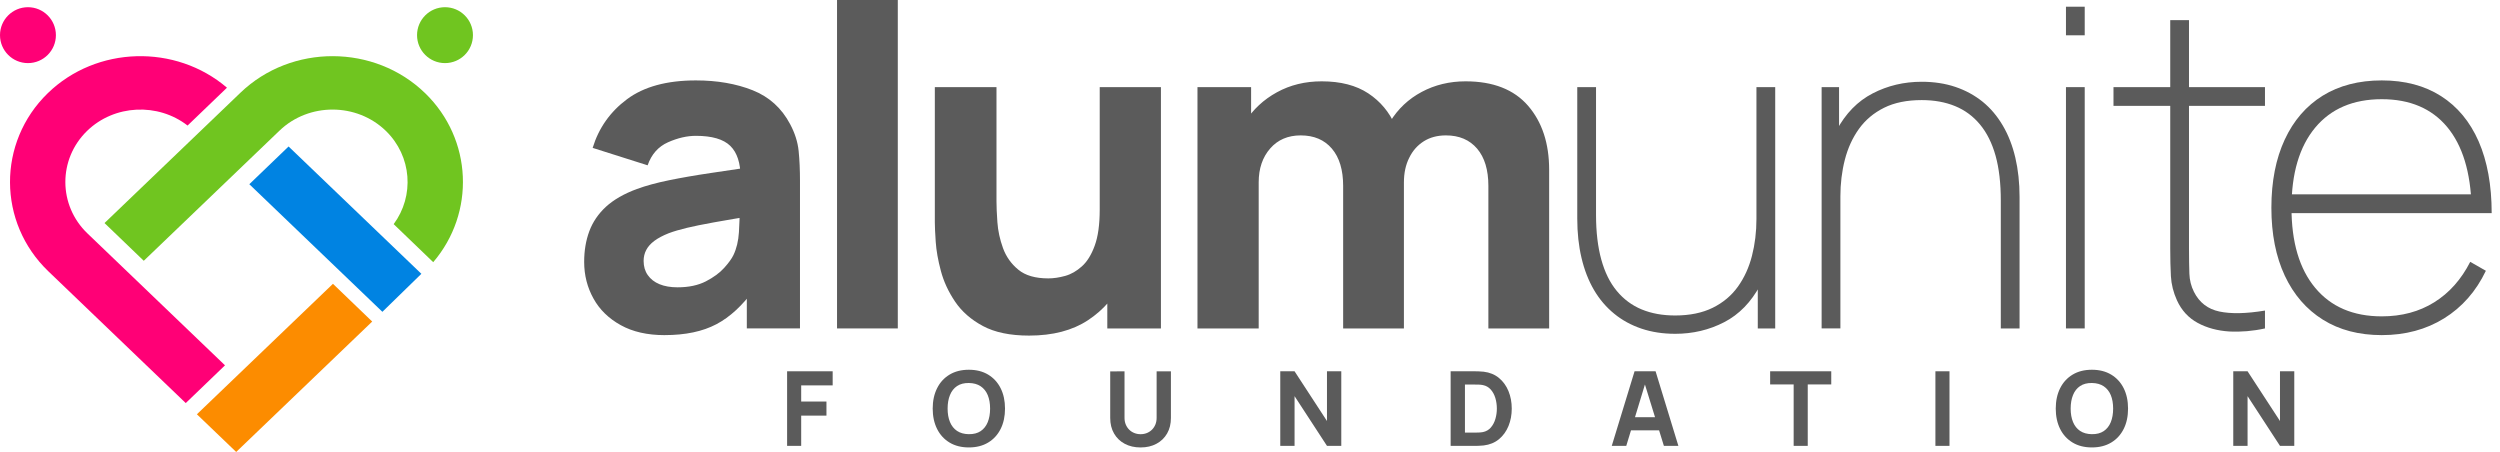 <svg width="177" height="32" viewBox="0 0 177 32" fill="none" xmlns="http://www.w3.org/2000/svg">
<path d="M47.054 23.727C45.831 23.727 44.792 23.49 43.949 23.021C43.099 22.551 42.451 21.924 42.019 21.138C41.581 20.352 41.359 19.488 41.359 18.539C41.359 17.748 41.48 17.026 41.723 16.371C41.966 15.717 42.361 15.137 42.904 14.636C43.447 14.141 44.175 13.719 45.092 13.381C45.725 13.149 46.479 12.944 47.354 12.764C48.229 12.585 49.221 12.411 50.328 12.248C51.435 12.084 52.653 11.905 53.982 11.704L52.432 12.559C52.432 11.547 52.189 10.803 51.704 10.328C51.219 9.854 50.407 9.617 49.268 9.617C48.635 9.617 47.976 9.77 47.291 10.075C46.605 10.381 46.125 10.924 45.851 11.704L41.96 10.47C42.392 9.057 43.204 7.908 44.396 7.022C45.588 6.136 47.212 5.693 49.268 5.693C50.776 5.693 52.115 5.925 53.286 6.389C54.456 6.853 55.342 7.655 55.943 8.794C56.28 9.426 56.48 10.059 56.544 10.692C56.608 11.324 56.639 12.031 56.639 12.812V23.252H52.875V19.74L53.412 20.468C52.579 21.617 51.683 22.45 50.718 22.956C49.748 23.468 48.53 23.726 47.053 23.726L47.054 23.727ZM47.971 20.342C48.763 20.342 49.427 20.2 49.975 19.92C50.513 19.641 50.95 19.324 51.272 18.966C51.594 18.607 51.81 18.307 51.926 18.064C52.148 17.6 52.279 17.058 52.316 16.441C52.353 15.823 52.369 15.312 52.369 14.901L53.635 15.217C52.359 15.428 51.325 15.602 50.535 15.745C49.743 15.887 49.106 16.019 48.62 16.135C48.135 16.251 47.708 16.377 47.339 16.515C46.917 16.683 46.58 16.863 46.321 17.058C46.063 17.253 45.873 17.468 45.752 17.701C45.631 17.933 45.568 18.191 45.568 18.476C45.568 18.866 45.668 19.204 45.863 19.477C46.058 19.757 46.332 19.973 46.691 20.121C47.049 20.269 47.477 20.342 47.972 20.342H47.971Z" fill="#5B5B5B"/>
<path d="M59.262 23.253V0H63.564V23.253H59.262Z" fill="#5B5B5B"/>
<path d="M72.861 23.76C71.521 23.76 70.43 23.533 69.586 23.08C68.743 22.627 68.089 22.052 67.62 21.356C67.15 20.66 66.813 19.932 66.613 19.178C66.413 18.43 66.291 17.739 66.249 17.117C66.207 16.495 66.186 16.041 66.186 15.756V6.17H70.551V14.237C70.551 14.627 70.572 15.128 70.615 15.729C70.657 16.335 70.789 16.947 71.01 17.559C71.231 18.171 71.595 18.682 72.096 19.093C72.592 19.505 73.304 19.71 74.221 19.71C74.59 19.71 74.986 19.652 75.408 19.536C75.83 19.42 76.225 19.193 76.594 18.861C76.963 18.534 77.269 18.044 77.507 17.39C77.744 16.742 77.86 15.893 77.86 14.838L80.327 16.009C80.327 17.359 80.053 18.624 79.505 19.805C78.956 20.986 78.134 21.941 77.032 22.669C75.93 23.397 74.538 23.76 72.861 23.76ZM78.397 23.254V17.591H77.86V6.17H82.194V23.254H78.398H78.397Z" fill="#5B5B5B"/>
<path d="M105.377 23.253V13.161C105.377 12.032 105.113 11.152 104.581 10.525C104.043 9.897 103.31 9.586 102.371 9.586C101.77 9.586 101.248 9.723 100.805 10.002C100.362 10.282 100.014 10.672 99.772 11.173C99.519 11.674 99.398 12.254 99.398 12.908L97.594 11.706C97.594 10.535 97.874 9.502 98.427 8.605C98.975 7.709 99.719 7.008 100.658 6.507C101.586 6.011 102.624 5.758 103.763 5.758C105.714 5.758 107.191 6.338 108.187 7.487C109.184 8.642 109.68 10.155 109.68 12.022V23.253H105.377V23.253ZM84.781 23.253V6.169H88.578V11.832H89.115V23.253H84.781ZM95.095 23.253V13.161C95.095 12.032 94.831 11.152 94.299 10.525C93.766 9.897 93.028 9.586 92.089 9.586C91.193 9.586 90.471 9.892 89.933 10.508C89.39 11.126 89.115 11.927 89.115 12.908L87.312 11.642C87.312 10.525 87.592 9.523 88.15 8.637C88.709 7.751 89.463 7.05 90.407 6.533C91.346 6.016 92.406 5.758 93.576 5.758C94.915 5.758 96.017 6.043 96.877 6.612C97.736 7.182 98.369 7.941 98.78 8.89C99.192 9.839 99.397 10.883 99.397 12.022V23.253H95.094H95.095Z" fill="#5B5B5B"/>
<path d="M118.598 23.633C117.734 23.633 116.942 23.512 116.22 23.269C115.498 23.026 114.85 22.673 114.29 22.215C113.726 21.756 113.246 21.197 112.856 20.533C112.466 19.868 112.171 19.109 111.971 18.26C111.77 17.411 111.67 16.483 111.67 15.471V6.17H112.999V15.218C112.999 16.431 113.125 17.485 113.373 18.382C113.621 19.278 113.984 20.016 114.47 20.601C114.955 21.186 115.545 21.625 116.236 21.909C116.926 22.194 117.712 22.336 118.598 22.336C119.642 22.336 120.528 22.152 121.266 21.788C121.999 21.424 122.589 20.929 123.043 20.296C123.496 19.663 123.829 18.935 124.039 18.113C124.25 17.29 124.356 16.42 124.356 15.503L125.59 15.471C125.59 17.422 125.268 18.999 124.625 20.19C123.982 21.387 123.133 22.263 122.073 22.811C121.013 23.359 119.853 23.634 118.598 23.634V23.633ZM124.451 23.253V19.773H124.356V6.17H125.685V23.254H124.451L124.451 23.253Z" fill="#5B5B5B"/>
<path d="M141.657 23.253V14.204C141.657 12.981 141.536 11.921 141.288 11.03C141.04 10.139 140.671 9.401 140.186 8.816C139.701 8.231 139.116 7.798 138.424 7.514C137.734 7.229 136.943 7.086 136.057 7.086C135.013 7.086 134.127 7.265 133.394 7.629C132.661 7.993 132.066 8.494 131.612 9.127C131.159 9.759 130.826 10.487 130.615 11.31C130.404 12.132 130.299 13.002 130.299 13.919L129.065 13.951C129.065 12 129.387 10.424 130.03 9.227C130.673 8.03 131.522 7.16 132.587 6.612C133.647 6.063 134.801 5.789 136.056 5.789C136.921 5.789 137.718 5.91 138.44 6.153C139.162 6.396 139.805 6.749 140.37 7.202C140.934 7.661 141.408 8.225 141.798 8.889C142.189 9.553 142.484 10.308 142.684 11.157C142.884 12.006 142.985 12.939 142.985 13.951V23.253H141.656H141.657ZM128.971 23.253V6.169H130.205V9.649H130.3V23.252H128.971L128.971 23.253Z" fill="#5B5B5B"/>
<path d="M146.27 2.499V0.475H147.598V2.499H146.27ZM146.27 23.253V6.169H147.598V23.253H146.27Z" fill="#5B5B5B"/>
<path d="M160.36 23.253C159.505 23.442 158.662 23.511 157.829 23.469C156.996 23.416 156.252 23.216 155.598 22.863C154.945 22.509 154.454 21.977 154.127 21.26C153.874 20.701 153.732 20.131 153.7 19.557C153.669 18.987 153.653 18.328 153.653 17.59V1.424H154.981V17.59C154.981 18.328 154.992 18.924 155.008 19.378C155.024 19.831 155.129 20.258 155.33 20.659C155.709 21.418 156.311 21.882 157.133 22.056C157.956 22.23 159.031 22.209 160.36 21.988V23.253V23.253ZM149.635 7.497V6.169H160.36V7.497H149.635Z" fill="#5B5B5B"/>
<path d="M168.629 23.726C167.015 23.726 165.628 23.362 164.463 22.635C163.298 21.907 162.396 20.869 161.763 19.519C161.131 18.169 160.814 16.566 160.814 14.71C160.814 12.843 161.131 11.235 161.758 9.885C162.385 8.536 163.282 7.497 164.447 6.774C165.613 6.057 167.005 5.693 168.629 5.693C170.263 5.693 171.66 6.062 172.821 6.801C173.981 7.539 174.872 8.609 175.489 10.012C176.1 11.415 176.411 13.107 176.411 15.09H174.987V14.647C174.924 12.19 174.349 10.302 173.258 8.989C172.167 7.682 170.622 7.023 168.629 7.023C166.604 7.023 165.032 7.697 163.915 9.037C162.797 10.381 162.238 12.274 162.238 14.711C162.238 17.147 162.797 19.039 163.915 20.379C165.032 21.723 166.604 22.398 168.629 22.398C170.042 22.398 171.281 22.066 172.346 21.401C173.411 20.737 174.26 19.782 174.892 18.538L176 19.171C175.304 20.626 174.318 21.749 173.042 22.54C171.766 23.331 170.295 23.726 168.629 23.726ZM161.668 15.09V13.761H175.588V15.09H161.668Z" fill="#5B5B5B"/>
<path d="M55.727 31.567V26.287H58.953V27.285H56.724V28.429H58.513V29.426H56.724V31.567H55.727Z" fill="#5B5B5B"/>
<path d="M68.595 31.678C68.067 31.678 67.611 31.563 67.229 31.333C66.847 31.103 66.552 30.782 66.346 30.369C66.139 29.956 66.035 29.475 66.035 28.928C66.035 28.38 66.139 27.9 66.346 27.487C66.552 27.074 66.847 26.752 67.229 26.523C67.611 26.293 68.067 26.178 68.595 26.178C69.123 26.178 69.579 26.293 69.961 26.523C70.343 26.753 70.637 27.074 70.845 27.487C71.052 27.9 71.155 28.38 71.155 28.928C71.155 29.475 71.052 29.956 70.845 30.369C70.637 30.782 70.343 31.104 69.961 31.333C69.579 31.563 69.123 31.678 68.595 31.678ZM68.595 30.739C68.93 30.744 69.209 30.672 69.431 30.523C69.654 30.374 69.82 30.162 69.932 29.889C70.042 29.615 70.099 29.295 70.099 28.928C70.099 28.561 70.042 28.243 69.932 27.974C69.82 27.706 69.654 27.497 69.431 27.348C69.209 27.198 68.93 27.121 68.595 27.116C68.26 27.112 67.981 27.184 67.759 27.333C67.536 27.482 67.37 27.693 67.259 27.967C67.147 28.241 67.091 28.561 67.091 28.928C67.091 29.295 67.147 29.613 67.259 29.881C67.37 30.15 67.537 30.359 67.759 30.509C67.981 30.658 68.26 30.735 68.595 30.74V30.739Z" fill="#5B5B5B"/>
<path d="M80.752 31.679C80.327 31.679 79.953 31.593 79.63 31.42C79.307 31.248 79.056 31.006 78.875 30.693C78.694 30.38 78.603 30.012 78.603 29.589V26.296L79.616 26.289V29.582C79.616 29.756 79.645 29.913 79.704 30.055C79.763 30.197 79.844 30.319 79.948 30.422C80.051 30.524 80.172 30.604 80.311 30.658C80.448 30.713 80.596 30.741 80.753 30.741C80.914 30.741 81.065 30.713 81.203 30.657C81.341 30.6 81.46 30.521 81.563 30.418C81.665 30.316 81.746 30.193 81.804 30.051C81.86 29.91 81.889 29.753 81.889 29.582V26.289H82.901V29.589C82.901 30.012 82.811 30.38 82.63 30.693C82.449 31.006 82.198 31.248 81.875 31.42C81.552 31.593 81.178 31.679 80.753 31.679H80.752Z" fill="#5B5B5B"/>
<path d="M90.643 31.567V26.287H91.655L93.95 29.808V26.287H94.963V31.567H93.95L91.655 28.047V31.567H90.643Z" fill="#5B5B5B"/>
<path d="M102.705 31.567V26.287H104.414C104.456 26.287 104.541 26.288 104.67 26.291C104.8 26.294 104.924 26.302 105.045 26.317C105.47 26.368 105.83 26.516 106.127 26.76C106.422 27.005 106.647 27.315 106.801 27.692C106.955 28.069 107.032 28.48 107.032 28.928C107.032 29.375 106.955 29.787 106.801 30.163C106.647 30.54 106.422 30.85 106.127 31.095C105.831 31.339 105.47 31.487 105.045 31.538C104.925 31.553 104.8 31.562 104.67 31.564C104.541 31.567 104.455 31.568 104.414 31.568H102.705V31.567ZM103.717 30.629H104.414C104.48 30.629 104.569 30.626 104.682 30.623C104.794 30.62 104.896 30.61 104.987 30.592C105.217 30.546 105.405 30.438 105.55 30.27C105.696 30.101 105.803 29.898 105.873 29.661C105.942 29.424 105.977 29.179 105.977 28.928C105.977 28.664 105.94 28.413 105.87 28.176C105.797 27.939 105.688 27.738 105.541 27.575C105.394 27.411 105.21 27.307 104.987 27.263C104.897 27.244 104.795 27.233 104.683 27.23C104.57 27.228 104.481 27.227 104.415 27.227H103.718V30.63L103.717 30.629Z" fill="#5B5B5B"/>
<path d="M114.113 31.567L115.727 26.287H117.215L118.829 31.567H117.803L116.365 26.91H116.556L115.14 31.567H114.114H114.113ZM115.081 30.467V29.536H117.868V30.467H115.081Z" fill="#5B5B5B"/>
<path d="M126.991 31.567V27.218H125.326V26.287H129.653V27.218H127.988V31.567H126.991Z" fill="#5B5B5B"/>
<path d="M137.027 31.567V26.287H138.024V31.567H137.027Z" fill="#5B5B5B"/>
<path d="M148.107 31.678C147.578 31.678 147.123 31.563 146.741 31.333C146.359 31.103 146.064 30.782 145.857 30.369C145.651 29.956 145.547 29.475 145.547 28.928C145.547 28.38 145.651 27.9 145.857 27.487C146.064 27.074 146.359 26.752 146.741 26.523C147.123 26.293 147.578 26.178 148.107 26.178C148.635 26.178 149.09 26.293 149.473 26.523C149.855 26.753 150.149 27.074 150.357 27.487C150.563 27.9 150.666 28.38 150.666 28.928C150.666 29.475 150.564 29.956 150.357 30.369C150.149 30.782 149.855 31.104 149.473 31.333C149.09 31.563 148.634 31.678 148.107 31.678ZM148.107 30.739C148.442 30.744 148.72 30.672 148.943 30.523C149.166 30.374 149.331 30.162 149.444 29.889C149.554 29.615 149.61 29.295 149.61 28.928C149.61 28.561 149.554 28.243 149.444 27.974C149.332 27.706 149.166 27.497 148.943 27.348C148.72 27.198 148.442 27.121 148.107 27.116C147.772 27.112 147.493 27.184 147.27 27.333C147.048 27.482 146.881 27.693 146.771 27.967C146.659 28.241 146.603 28.561 146.603 28.928C146.603 29.295 146.659 29.613 146.771 29.881C146.882 30.15 147.048 30.359 147.27 30.509C147.493 30.658 147.772 30.735 148.107 30.74V30.739Z" fill="#5B5B5B"/>
<path d="M158.115 31.567V26.287H159.128L161.423 29.808V26.287H162.435V31.567H161.423L159.128 28.047V31.567H158.115Z" fill="#5B5B5B"/>
<path fill-rule="evenodd" clip-rule="evenodd" d="M17.652 13.043L27.073 22.077L29.833 19.386L20.431 10.371L17.652 13.043Z" fill="#0083E2"/>
<path fill-rule="evenodd" clip-rule="evenodd" d="M3.384 6.597C-0.199 10.077 -0.18 15.754 3.426 19.211L13.151 28.537L15.93 25.865L6.191 16.526C4.115 14.536 4.105 11.269 6.167 9.266C8.099 7.391 11.191 7.263 13.28 8.889L16.069 6.209C12.44 3.106 6.842 3.24 3.384 6.597Z" fill="#FF0076"/>
<path fill-rule="evenodd" clip-rule="evenodd" d="M26.352 22.766L16.722 31.999L13.94 29.331L23.573 20.094L26.352 22.766Z" fill="#FC8C00"/>
<path fill-rule="evenodd" clip-rule="evenodd" d="M30.101 6.597C33.468 9.867 33.655 15.076 30.672 18.562L27.872 15.869C29.349 13.872 29.166 11.062 27.318 9.266C25.255 7.264 21.87 7.254 19.794 9.244L10.179 18.464L7.4 15.792L17.029 6.559C20.636 3.101 26.518 3.118 30.101 6.598V6.597Z" fill="#70C520"/>
<path d="M1.979 4.468C3.072 4.468 3.958 3.582 3.958 2.489C3.958 1.396 3.072 0.51 1.979 0.51C0.886 0.51 0 1.396 0 2.489C0 3.582 0.886 4.468 1.979 4.468Z" fill="#FF0076"/>
<path d="M31.506 4.468C32.599 4.468 33.485 3.582 33.485 2.489C33.485 1.396 32.599 0.51 31.506 0.51C30.413 0.51 29.527 1.396 29.527 2.489C29.527 3.582 30.413 4.468 31.506 4.468Z" fill="#70C520"/>
</svg>
